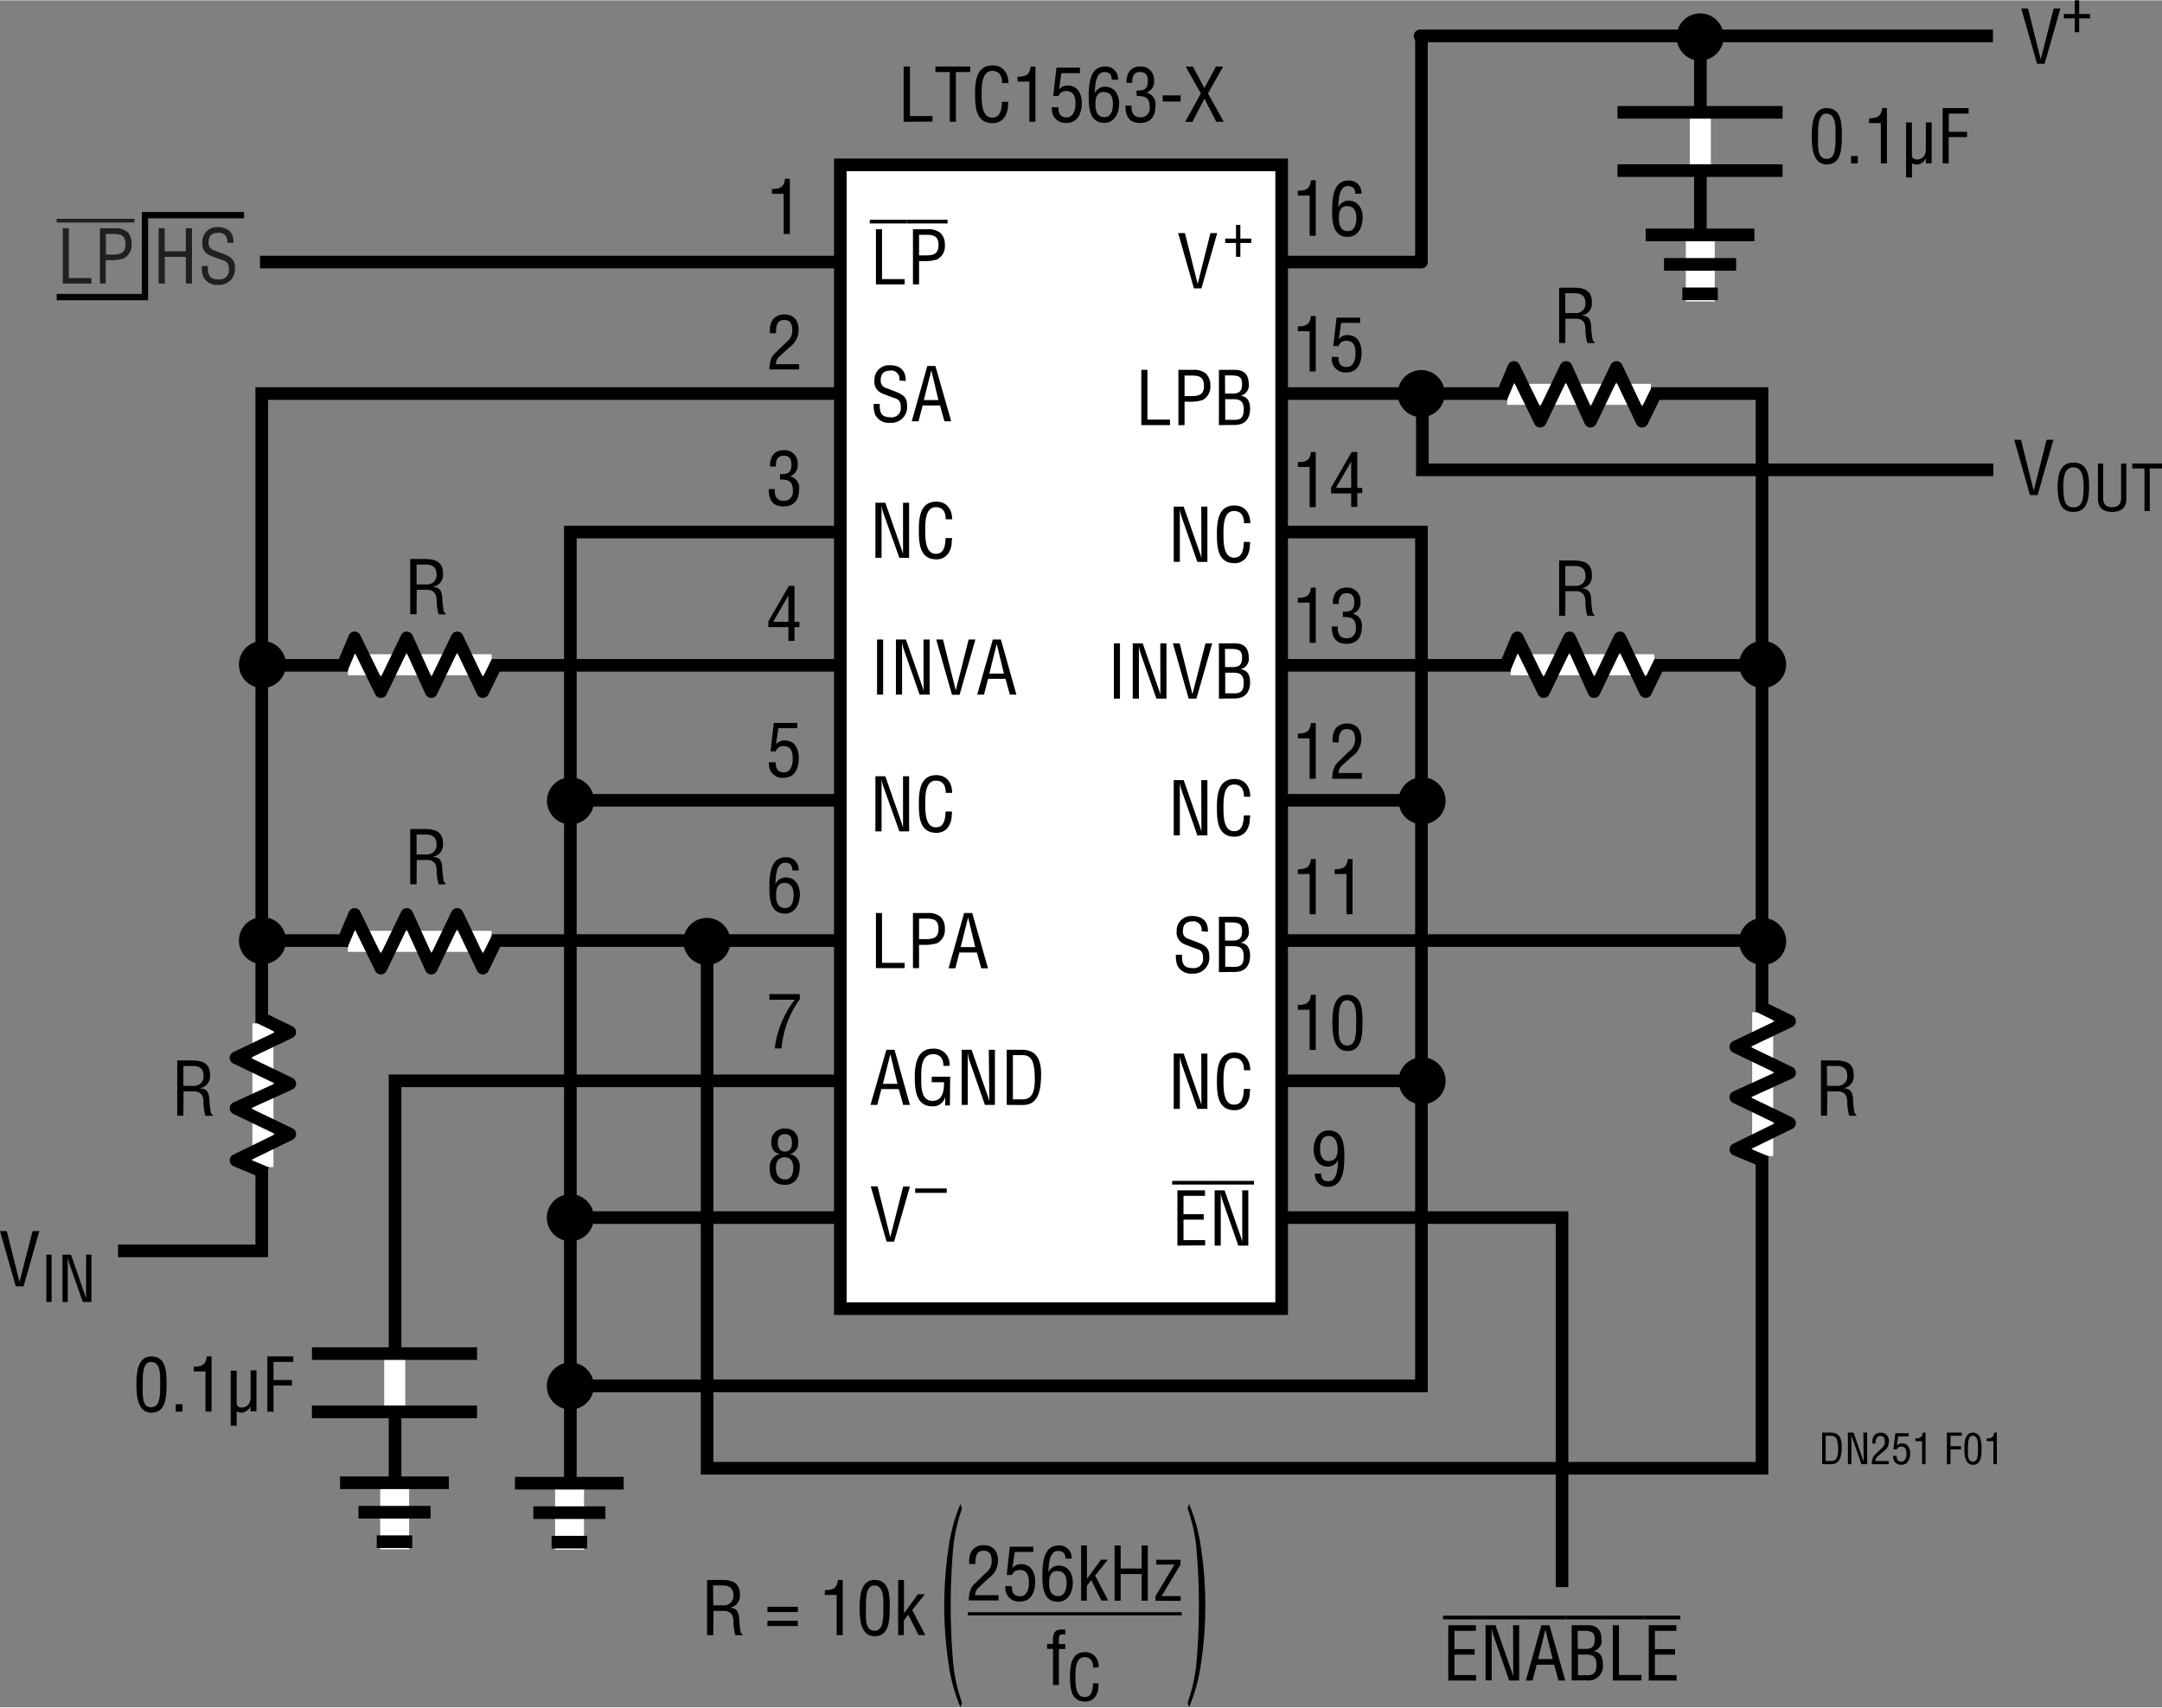 <svg id="b9a1e4b6-5e5d-47aa-b687-85547903b41c" data-name="b61f6def-d878-42a7-b08b-edf69d5a7c2e" xmlns="http://www.w3.org/2000/svg" width="5.71in" height="4.51in" viewBox="0 0 411.06 324.54"><rect x="0" y="0" width="411.06" height="324.54" fill="#808080" stroke="none"/><polyline points="378.92 6.76 270.01 6.76 270.26 7.43 270.26 49.76 134.52 49.76 49.44 49.76" fill="none" stroke="#000" stroke-linejoin="round" stroke-width="2.4"/><polyline points="106.44 263.43 270.26 263.43 270.26 101.09 108.44 101.09 108.44 287.43" fill="none" stroke="#000" stroke-width="2.4"/><polyline points="134.44 179.43 134.44 279.09 335.01 279.09 335.01 74.76 49.77 74.76 49.77 237.76 22.44 237.76" fill="none" stroke="#000" stroke-width="2.4"/><line x1="109.11" y1="152.09" x2="269.06" y2="152.09" fill="none" stroke="#000" stroke-width="2.4"/><line x1="49.11" y1="126.43" x2="335.35" y2="126.43" fill="none" stroke="#000" stroke-width="2.4"/><polyline points="269.6 205.43 75.11 205.43 75.11 286.76" fill="none" stroke="#000" stroke-width="2.4"/><line x1="49.61" y1="178.76" x2="335.35" y2="178.76" fill="none" stroke="#000" stroke-width="2.4"/><polyline points="108.77 231.43 296.99 231.43 296.99 301.68" fill="none" stroke="#000" stroke-width="2.4"/><path d="M149,36.78h-2.24v-.91c1.5,0,2.33-.31,2.5-1.95h.91V44.43H149Z" transform="translate(0 0)"/><path d="M148.25,67.65a2,2,0,0,0-.75,1.53h4.44v1h-5.65a6.26,6.26,0,0,1,.42-2.27,3.54,3.54,0,0,1,.83-1l2-1.94a2.64,2.64,0,0,0,1.09-2.35c0-1.06-.36-1.85-1.55-1.85-1.44,0-1.57,1.42-1.54,2.52h-1.16v-.64a3.24,3.24,0,0,1,.67-2.1,2.68,2.68,0,0,1,2.09-.83c1.79,0,2.7,1.19,2.7,2.93a4,4,0,0,1-1.7,3.28Z" transform="translate(0 0)"/><path d="M148.31,90.09c.92-.06,2.17.14,2.17-1.79,0-1-.31-1.73-1.47-1.73-1.32,0-1.5,1-1.5,2.06H146.4c-.05-1.76.73-3.11,2.64-3.11a2.47,2.47,0,0,1,2.62,2.29v.32a2.17,2.17,0,0,1-1.47,2.35v0a2.24,2.24,0,0,1,1.75,2.42c0,2-.87,3.31-3,3.31s-2.81-1.39-2.77-3.29h1.15c-.1,1.12.22,2.24,1.72,2.24a1.66,1.66,0,0,0,1.71-1.59,1.42,1.42,0,0,0,0-.29c0-1.83-.7-2.18-2.46-2.17Z" transform="translate(0 0)"/><path d="M150,111.32h1.06v6.84H152v1h-.94v2.62h-1.16v-2.62h-3.82v-1.08Zm-3,6.84h2.9v-5h0Z" transform="translate(0 0)"/><path d="M147.48,144.88c0,1.12.37,1.91,1.56,1.91s1.68-1.24,1.68-2.54-.27-2.46-1.75-2.46a1.46,1.46,0,0,0-1.47,1h-1l.62-5.41h4.46v1H148l-.47,3.08,0,0a2.06,2.06,0,0,1,1.67-.75c1.93,0,2.67,1.62,2.67,3.33,0,1.86-.68,3.77-2.85,3.77a2.55,2.55,0,0,1-2.81-2.27,2.28,2.28,0,0,1,0-.69Z" transform="translate(0 0)"/><path d="M146.28,168.76c0-2.18.08-5.84,3.11-5.84a2.31,2.31,0,0,1,2.45,2.17,1.93,1.93,0,0,1,0,.34h-1.19c0-1-.41-1.46-1.4-1.46-1.78,0-1.77,3-1.82,4.08h0a2.11,2.11,0,0,1,1.94-1.29c1.87,0,2.7,1.51,2.7,3.21,0,2.24-1.19,3.67-2.79,3.67C146.49,173.64,146.28,170.92,146.28,168.76Zm2.91-.95c-1.37,0-1.62,1.15-1.62,2.12-.07,2,.66,2.66,1.71,2.66,1.37,0,1.61-1.49,1.61-2.55S150.54,167.81,149.19,167.81Z" transform="translate(0 0)"/><path d="M146.29,188.93h5.77v1a18.33,18.33,0,0,0-3.46,9.33h-1.3a19,19,0,0,1,3.8-9.25h-4.81Z" transform="translate(0 0)"/><path d="M148.31,219.34c-1.25-.21-1.67-1.12-1.67-2.31a2.41,2.41,0,0,1,2.28-2.52,2.38,2.38,0,0,1,.38,0,2.29,2.29,0,0,1,2.45,2.11,1.84,1.84,0,0,1,0,.47,2,2,0,0,1-1.58,2.24v0a2.32,2.32,0,0,1,1.88,2.49c0,1.81-.78,3.38-2.81,3.38s-2.91-1.19-2.91-3.22a2.52,2.52,0,0,1,2-2.65Zm.95,4.85c1,0,1.57-.8,1.57-2.23,0-1.08-.43-2-1.65-2s-1.66,1-1.66,2,.37,2.22,1.74,2.22Zm0-5.31c1,0,1.31-.77,1.31-1.68s-.28-1.63-1.32-1.63-1.37.65-1.37,1.59.4,1.72,1.38,1.72Z" transform="translate(0 0)"/><path d="M249,37.11h-2.24V36.2c1.5,0,2.32-.31,2.49-2h.91V44.76H249Z" transform="translate(0 0)"/><path d="M253.28,40.1c0-2.19.09-5.85,3.11-5.85a2.33,2.33,0,0,1,2.46,2.18c0,.11,0,.22,0,.33h-1.19c0-.95-.4-1.45-1.4-1.45-1.78,0-1.76,2.95-1.82,4.07h0a2.09,2.09,0,0,1,1.93-1.29c1.88,0,2.71,1.52,2.71,3.21,0,2.24-1.19,3.67-2.79,3.67C253.49,45,253.28,42.25,253.28,40.1Zm2.92-1c-1.38,0-1.63,1.15-1.63,2.12-.07,2,.66,2.66,1.71,2.66,1.37,0,1.61-1.48,1.61-2.55S257.54,39.14,256.2,39.14Z" transform="translate(0 0)"/><path d="M249,62.91h-2.24V62c1.5,0,2.32-.31,2.49-2h.91V70.56H249Z" transform="translate(0 0)"/><path d="M254.49,67.81c-.06,1.13.36,1.91,1.55,1.91s1.68-1.23,1.68-2.54-.26-2.46-1.75-2.46a1.49,1.49,0,0,0-1.47,1h-1l.62-5.4h4.47v1H255l-.46,3.08,0,0a2,2,0,0,1,1.66-.76c1.94,0,2.68,1.62,2.68,3.33,0,1.87-.69,3.77-2.86,3.77a2.56,2.56,0,0,1-2.81-2.27,3.19,3.19,0,0,1,0-.69Z" transform="translate(0 0)"/><path d="M249,88.71h-2.24V87.8c1.5,0,2.32-.31,2.49-1.94h.91v10.5H249Z" transform="translate(0 0)"/><path d="M257,85.86h1.06v6.83H259v1h-.94v2.62H256.9V93.74h-3.83V92.66Zm-3,6.83h2.9v-5h0Z" transform="translate(0 0)"/><path d="M249,114.51h-2.24v-.91c1.5,0,2.32-.31,2.49-1.95h.91v10.51H249Z" transform="translate(0 0)"/><path d="M255.31,116.22c.93,0,2.18.14,2.18-1.79,0-1-.31-1.72-1.48-1.72s-1.49,1-1.49,2.06h-1.11c-.06-1.77.73-3.12,2.63-3.12a2.46,2.46,0,0,1,2.62,2.29,1.71,1.71,0,0,1,0,.32,2.14,2.14,0,0,1-1.47,2.35v0a2.23,2.23,0,0,1,1.75,2.42c0,2-.87,3.31-2.95,3.31s-2.82-1.39-2.78-3.29h1.15c-.1,1.12.23,2.24,1.73,2.24a1.65,1.65,0,0,0,1.7-1.58,1.51,1.51,0,0,0,0-.3c0-1.83-.7-2.18-2.47-2.17Z" transform="translate(0 0)"/><path d="M249,140.31h-2.24v-.91c1.5,0,2.32-.31,2.49-2h.91V148H249Z" transform="translate(0 0)"/><path d="M255.26,145.38a2,2,0,0,0-.76,1.53h4.44V148H253.3a5.86,5.86,0,0,1,.42-2.27,3.82,3.82,0,0,1,.82-1.05l2-1.93a2.72,2.72,0,0,0,1.09-2.36c0-1.06-.36-1.84-1.56-1.84-1.44,0-1.56,1.41-1.54,2.52h-1.16v-.65a3.38,3.38,0,0,1,.67-2.1,2.69,2.69,0,0,1,2.09-.83c1.79,0,2.7,1.2,2.7,2.93a4,4,0,0,1-1.69,3.28Z" transform="translate(0 0)"/><path d="M249,166.11h-2.24v-.91c1.5,0,2.32-.31,2.49-1.94h.91v10.5H249Z" transform="translate(0 0)"/><path d="M256,166.11h-2.24v-.91c1.5,0,2.32-.31,2.49-1.94h.91v10.5H256Z" transform="translate(0 0)"/><path d="M249,191.91h-2.24V191c1.5,0,2.32-.31,2.49-1.94h.91v10.5H249Z" transform="translate(0 0)"/><path d="M253.33,194.39c0-2,.12-5.33,2.85-5.33,2.94,0,2.87,3.33,2.87,5.33,0,2.38-.12,5.38-2.87,5.38S253.33,196.26,253.33,194.39Zm2.85,4.33c1.74,0,1.67-2.49,1.67-4.51,0-1.48.15-4-1.67-4.1s-1.65,3.13-1.65,4.1C254.53,196.23,254.25,198.72,256.18,198.72Z" transform="translate(0 0)"/><path d="M255.6,219.73c0,2.18-.09,5.84-3.11,5.84A2.32,2.32,0,0,1,250,223.4a2,2,0,0,1,0-.34h1.19c0,1,.4,1.46,1.4,1.46,1.78,0,1.76-3,1.82-4.08h0a2.06,2.06,0,0,1-1.93,1.29c-1.88,0-2.71-1.51-2.71-3.21,0-2.24,1.19-3.66,2.79-3.66C255.39,214.86,255.6,217.57,255.6,219.73Zm-3-3.82c-1.31,0-1.62,1.34-1.62,2.4s.28,2.37,1.64,2.37,1.71-1.09,1.71-2.18-.33-2.59-1.73-2.59Z" transform="translate(0 0)"/><path d="M208.86,39.19" transform="translate(0 0)" fill="none" stroke="#000" stroke-width="2"/><rect x="159.77" y="31.28" width="83.91" height="217.46" fill="#fff" stroke="#000" stroke-width="2.4"/><path d="M165.37,41.72h7v.7h-7ZM166.54,54V43.52h1.16V53H172V54Z" transform="translate(0 0)"/><path d="M172.37,41.72h7.79v.7h-7.79ZM173.58,54V43.52h2.76a3.65,3.65,0,0,1,2.45.69,2.93,2.93,0,0,1,.85,2.24,2.85,2.85,0,0,1-1.48,2.82,8,8,0,0,1-2.72.3h-.7V54Zm1.16-5.51h1.14c1.59,0,2.57-.23,2.56-2s-1.08-1.93-2.49-1.91h-1.21Z" transform="translate(0 0)"/><path d="M171,72.28a1.61,1.61,0,0,0-1.27-1.89,2.69,2.69,0,0,0-.4,0c-1.69,0-1.88,1.07-1.88,1.88a1.38,1.38,0,0,0,1,1.43l1.66.63c2,.74,2.36,1.44,2.36,2.83a3,3,0,0,1-2.73,3.16,3.25,3.25,0,0,1-.54,0,2.88,2.88,0,0,1-2.87-1.67,5.91,5.91,0,0,1-.22-1.92h1.16c-.06,1.56.24,2.54,2,2.54a1.77,1.77,0,0,0,2-1.5,1.82,1.82,0,0,0,0-.33c0-1.6-.64-1.62-1.71-2-.57-.23-1.49-.52-2.05-.81a2.35,2.35,0,0,1-1.25-2.39,2.75,2.75,0,0,1,2.63-2.87h.3c1.92,0,3.09,1,3,3Z" transform="translate(0 0)"/><path d="M176.31,69.52h1.54l3,10.51h-1.29l-.83-3h-3.32l-.77,3h-1.29Zm.76.84h0L175.65,76h2.77Z" transform="translate(0 0)"/><path d="M171.69,95.52h1.16V106H171L168,97.62a7.77,7.77,0,0,1-.39-1.58h0c0,.53,0,1.08,0,1.61V106h-1.17V95.52h1.89l3,8.6c.12.33.22.66.36,1.15h0c0-.38,0-.78,0-1.17Z" transform="translate(0 0)"/><path d="M179.81,98.67c0-1.24-.43-2.31-1.89-2.31-2,0-2,2.88-2,4.26s-.08,4.61,2,4.61c1.39,0,1.68-1.13,1.82-2.28,0-.24,0-.48.07-.72H181c0,.21,0,.44-.05.65a4.05,4.05,0,0,1-.62,2.22,2.65,2.65,0,0,1-2.28,1.18c-3.24,0-3.35-3.12-3.35-5.63s.35-5.34,3.33-5.34c2,0,3,1.49,3,3.36Z" transform="translate(0 0)"/><path d="M166.75,132V121.52h1.16V132Z" transform="translate(0 0)"/><path d="M175.58,121.52h1.17V132h-1.91l-2.94-8.41a8.49,8.49,0,0,1-.39-1.58h0c0,.53,0,1.08,0,1.61V132h-1.17V121.52h1.9l3,8.6c.13.33.22.66.36,1.15h0c0-.38,0-.78,0-1.17Z" transform="translate(0 0)"/><path d="M184.17,121.52h1.28l-3,10.51H181l-3-10.51h1.29l2.43,9.67h0Z" transform="translate(0 0)"/><path d="M188.76,121.52h1.54L193.25,132H192l-.82-3h-3.32l-.77,3h-1.29Zm.75.84h0L188.1,128h2.77Z" transform="translate(0 0)"/><path d="M171.69,147.52h1.16V158H171L168,149.62a7.77,7.77,0,0,1-.39-1.58h0c0,.53,0,1.08,0,1.61V158h-1.17V147.52h1.89l3,8.6c.12.33.22.66.36,1.15h0c0-.38,0-.78,0-1.17Z" transform="translate(0 0)"/><path d="M179.81,150.68c0-1.25-.43-2.32-1.89-2.32-2,0-2,2.87-2,4.26s-.08,4.61,2,4.61c1.39,0,1.68-1.13,1.82-2.28,0-.24,0-.48.07-.72H181c0,.21,0,.44-.05.65a4.05,4.05,0,0,1-.62,2.22,2.65,2.65,0,0,1-2.28,1.18c-3.24,0-3.35-3.12-3.35-5.63s.35-5.34,3.33-5.34c2,0,3,1.49,3,3.37Z" transform="translate(0 0)"/><path d="M166.54,184V173.52h1.16V183H172V184Z" transform="translate(0 0)"/><path d="M173.58,184V173.52h2.76a3.65,3.65,0,0,1,2.45.69,2.93,2.93,0,0,1,.85,2.24,2.85,2.85,0,0,1-1.48,2.82,8,8,0,0,1-2.72.3h-.7V184Zm1.16-5.51h1.14c1.59,0,2.57-.23,2.56-2s-1.08-1.93-2.49-1.91h-1.21Z" transform="translate(0 0)"/><path d="M183.31,173.52h1.54l3,10.51h-1.29l-.83-3h-3.32l-.77,3h-1.29Zm.76.84h0L182.65,180h2.77Z" transform="translate(0 0)"/><path d="M168.53,199.52h1.54L173,210h-1.29l-.82-3h-3.32l-.77,3h-1.29Zm.75.84h0L167.87,206h2.77Z" transform="translate(0 0)"/><path d="M180.61,210.11h-.9v-1.64h0a2.35,2.35,0,0,1-2.41,1.81c-3.13,0-3.37-3.11-3.37-5.57s.44-5.4,3.48-5.4a2.93,2.93,0,0,1,3.13,2.73,2.44,2.44,0,0,1,0,.54h-1.17c0-1.29-.56-2.19-1.9-2.22-2.29,0-2.32,2.59-2.32,4.39,0,1.6-.08,4.38,2,4.48s2.35-1.88,2.34-3.54h-2.34v-1.05h3.5Z" transform="translate(0 0)"/><path d="M188,199.52h1.16V210h-1.9l-2.94-8.41A7.79,7.79,0,0,1,184,200h0c0,.53,0,1.08,0,1.61V210h-1.16V199.52h1.89l3,8.6c.12.33.22.66.36,1.15h0c0-.38,0-.78,0-1.17Z" transform="translate(0 0)"/><path d="M191.41,210V199.52h2.89c3.28,0,3.73,2.67,3.64,5.26s-.59,5.25-3.43,5.25Zm1.17-1.05h1.86c1.71,0,2.41-1.28,2.3-4.41-.09-2.4-.42-4-2.3-4h-1.86Z" transform="translate(0 0)"/><path d="M171.72,225.52H173L170,236h-1.44l-3-10.51h1.29l2.42,9.67h0Z" transform="translate(0 0)"/><path d="M174,225.89h6v.84h-6Z" transform="translate(0 0)"/><path d="M230.14,44.25h1.29l-3,10.51H227l-3-10.51h1.29l2.42,9.67h0Z" transform="translate(0 0)"/><path d="M235,42.7h.83v2.59h2.07v.84h-2.07v2.63H235V46.13h-2.06v-.84H235Z" transform="translate(0 0)"/><path d="M217,80.76V70.25h1.16v9.46h4.29v1.05Z" transform="translate(0 0)"/><path d="M224.05,80.76V70.25h2.76a3.62,3.62,0,0,1,2.45.69,3,3,0,0,1,.86,2.24A2.84,2.84,0,0,1,228.63,76a8,8,0,0,1-2.71.3h-.7v4.46Zm1.17-5.51h1.13c1.6,0,2.58-.23,2.56-2s-1.08-1.93-2.49-1.91h-1.2Z" transform="translate(0 0)"/><path d="M231.75,80.76V70.25h3c1.91,0,2.62,1,2.68,2.61a2.05,2.05,0,0,1-1.57,2.31v0c1.38.17,1.81,1.17,1.82,2.46,0,2.09-1.14,3.18-3.15,3.1Zm1.17-6h1c1.42.07,2.24-.18,2.23-1.79,0-1.31-.48-1.68-2.24-1.66h-1Zm1.83,5c1.26,0,1.72-.6,1.72-2,0-2.07-1.33-1.93-2.52-1.93h-1v3.91Z" transform="translate(0 0)"/><path d="M228.4,96.25h1.16v10.51h-1.91l-2.94-8.4a8.79,8.79,0,0,1-.39-1.59h0c0,.53,0,1.08,0,1.61v8.38h-1.16V96.25h1.89l3,8.6c.13.33.23.66.37,1.15h0c0-.38,0-.78,0-1.17Z" transform="translate(0 0)"/><path d="M236.52,99.41c0-1.25-.44-2.32-1.9-2.32-2,0-2,2.88-2,4.26s-.08,4.61,2,4.61c1.39,0,1.69-1.13,1.83-2.28,0-.24,0-.48.07-.72h1.16c0,.21,0,.44-.06.65a4,4,0,0,1-.61,2.22,2.65,2.65,0,0,1-2.29,1.18c-3.23,0-3.35-3.12-3.35-5.63s.36-5.34,3.34-5.34c2,0,3,1.49,3,3.37Z" transform="translate(0 0)"/><path d="M211.78,132.76V122.25h1.16v10.51Z" transform="translate(0 0)"/><path d="M220.61,122.25h1.17v10.51h-1.91l-2.94-8.4a8.79,8.79,0,0,1-.39-1.59h0c0,.53,0,1.08,0,1.61v8.38h-1.17V122.25h1.89l3,8.6c.12.33.22.66.36,1.15h0c0-.38,0-.78,0-1.17Z" transform="translate(0 0)"/><path d="M229.2,122.25h1.28l-3,10.51H226l-3-10.51h1.29l2.43,9.67h0Z" transform="translate(0 0)"/><path d="M231.75,132.76V122.25h3c1.91,0,2.62,1,2.68,2.61a2.05,2.05,0,0,1-1.57,2.31v0c1.38.17,1.81,1.17,1.82,2.46,0,2.09-1.14,3.18-3.15,3.1Zm1.17-6h1c1.42.07,2.24-.18,2.23-1.79,0-1.31-.48-1.68-2.24-1.66h-1Zm1.83,5c1.26,0,1.72-.6,1.72-2,0-2.07-1.33-1.93-2.52-1.93h-1v3.91Z" transform="translate(0 0)"/><path d="M228.4,148.25h1.16v10.51h-1.91l-2.94-8.4a8.79,8.79,0,0,1-.39-1.59h0c0,.53,0,1.08,0,1.61v8.38h-1.16V148.25h1.89l3,8.6c.13.33.23.66.37,1.15h0c0-.38,0-.78,0-1.17Z" transform="translate(0 0)"/><path d="M236.52,151.41c0-1.25-.44-2.32-1.9-2.32-2,0-2,2.88-2,4.26s-.08,4.61,2,4.61c1.39,0,1.69-1.13,1.83-2.28,0-.24,0-.48.07-.72h1.16c0,.21,0,.44-.06.65a4,4,0,0,1-.61,2.22,2.65,2.65,0,0,1-2.29,1.18c-3.23,0-3.35-3.12-3.35-5.63s.36-5.34,3.34-5.34c2,0,3,1.49,3,3.37Z" transform="translate(0 0)"/><path d="M228.45,177a1.61,1.61,0,0,0-1.27-1.89,2.56,2.56,0,0,0-.39,0c-1.7,0-1.88,1.07-1.88,1.88a1.37,1.37,0,0,0,1,1.43l1.67.63c2,.74,2.35,1.44,2.35,2.83a3,3,0,0,1-2.73,3.16,3.13,3.13,0,0,1-.53,0,2.86,2.86,0,0,1-2.87-1.67,5.89,5.89,0,0,1-.23-1.91h1.17c-.06,1.55.23,2.53,2,2.53a1.76,1.76,0,0,0,2-1.5,1.83,1.83,0,0,0,0-.33c0-1.6-.65-1.61-1.71-2-.58-.23-1.5-.52-2.06-.81a2.37,2.37,0,0,1-1.25-2.38,2.77,2.77,0,0,1,2.64-2.88h.29c1.92,0,3.1,1,3,3Z" transform="translate(0 0)"/><path d="M231.75,184.76V174.25h3c1.91-.05,2.62,1,2.68,2.61a2.05,2.05,0,0,1-1.57,2.31v0c1.38.17,1.81,1.17,1.82,2.46,0,2.09-1.14,3.18-3.15,3.1Zm1.17-6h1c1.42.07,2.24-.18,2.23-1.79,0-1.31-.48-1.68-2.24-1.66h-1Zm1.83,5c1.26,0,1.72-.6,1.72-2,0-2.07-1.33-1.93-2.52-1.93h-1v3.91Z" transform="translate(0 0)"/><path d="M228.4,200.25h1.16v10.51h-1.91l-2.94-8.4a8.79,8.79,0,0,1-.39-1.59h0c0,.53,0,1.08,0,1.61v8.38h-1.16V200.25h1.89l3,8.6c.13.33.23.66.37,1.15h0c0-.38,0-.78,0-1.17Z" transform="translate(0 0)"/><path d="M236.52,203.41c0-1.25-.44-2.32-1.9-2.32-2,0-2,2.88-2,4.26s-.08,4.61,2,4.61c1.39,0,1.69-1.13,1.83-2.28,0-.24,0-.48.07-.72h1.16c0,.21,0,.44-.06.65a4,4,0,0,1-.61,2.22,2.65,2.65,0,0,1-2.29,1.18c-3.23,0-3.35-3.12-3.35-5.63s.36-5.34,3.34-5.34c2,0,3,1.49,3,3.37Z" transform="translate(0 0)"/><path d="M222.86,224.45h7v.7h-7Zm1,12.31V226.25h5.25v1.05h-4.09v3.48h3.84v1.05h-3.84v3.88h4.12v1Z" transform="translate(0 0)"/><path d="M229.86,224.45h8.56v.7h-8.56Zm6.32,1.8h1.16v10.51h-1.9l-2.94-8.4a8.05,8.05,0,0,1-.4-1.59h0c0,.53,0,1.08,0,1.61v8.38h-1.16V226.25h1.89l3,8.6c.12.33.22.66.36,1.15h0c0-.38,0-.78,0-1.17Z" transform="translate(0 0)"/><line x1="54.35" y1="126.27" x2="45.43" y2="126.27" fill="none"/><line x1="49.89" y1="130.74" x2="49.89" y2="121.81" fill="none"/><path d="M49.89,130.74a4.47,4.47,0,1,0-4.46-4.47h0A4.46,4.46,0,0,0,49.89,130.74Z" transform="translate(0 0)"/><path d="M49.89,126.27" transform="translate(0 0)"/><path d="M50.89,125a.93.93,0,0,0-.72-1.08.91.91,0,0,0-.23,0c-1,0-1.07.61-1.07,1.07a.8.8,0,0,0,.57.82l1,.36c1.13.42,1.34.82,1.34,1.61a1.68,1.68,0,0,1-1.56,1.8,1.5,1.5,0,0,1-.3,0,1.64,1.64,0,0,1-1.64-.95,3.16,3.16,0,0,1-.13-1.1h.66c0,.89.14,1.45,1.14,1.45a1,1,0,0,0,1.13-.86.59.59,0,0,0,0-.19c0-.91-.37-.92-1-1.15-.33-.13-.86-.29-1.18-.46a1.34,1.34,0,0,1-.71-1.36,1.57,1.57,0,0,1,1.5-1.64h.17c1.1,0,1.77.57,1.7,1.69Z" transform="translate(0 0)" fill="none"/><line x1="54.35" y1="178.77" x2="45.43" y2="178.77" fill="none"/><line x1="49.89" y1="183.24" x2="49.89" y2="174.31" fill="none"/><path d="M49.89,183.24a4.47,4.47,0,1,0-4.46-4.47h0A4.46,4.46,0,0,0,49.89,183.24Z" transform="translate(0 0)"/><path d="M49.89,178.77" transform="translate(0 0)"/><path d="M50.89,177.53a.91.91,0,0,0-.72-1.07.93.93,0,0,0-.23,0c-1,0-1.07.61-1.07,1.07a.8.8,0,0,0,.57.82l1,.36c1.13.42,1.34.82,1.34,1.61a1.69,1.69,0,0,1-1.56,1.81h-.3a1.64,1.64,0,0,1-1.64-.95,3.16,3.16,0,0,1-.13-1.1h.66c0,.89.14,1.45,1.14,1.45a1,1,0,0,0,1.13-.86.59.59,0,0,0,0-.19c0-.91-.37-.92-1-1.15-.33-.13-.86-.29-1.18-.46a1.34,1.34,0,0,1-.71-1.36,1.57,1.57,0,0,1,1.5-1.64h.17c1.1,0,1.77.57,1.7,1.69Z" transform="translate(0 0)" fill="none"/><line x1="138.85" y1="178.94" x2="129.93" y2="178.94" fill="none"/><line x1="134.39" y1="183.4" x2="134.39" y2="174.47" fill="none"/><path d="M134.39,183.4a4.47,4.47,0,1,0-4.46-4.46h0A4.46,4.46,0,0,0,134.39,183.4Z" transform="translate(0 0)"/><path d="M134.39,178.94" transform="translate(0 0)"/><path d="M135.39,177.7a.92.92,0,0,0-.72-1.08.91.91,0,0,0-.23,0c-1,0-1.07.6-1.07,1.07a.78.78,0,0,0,.57.81l.95.36c1.13.43,1.34.83,1.34,1.62a1.68,1.68,0,0,1-1.56,1.8h-.3a1.64,1.64,0,0,1-1.64-1,3.08,3.08,0,0,1-.13-1.09h.66c0,.89.14,1.45,1.14,1.45a1,1,0,0,0,1.13-.86.61.61,0,0,0,0-.19c0-.91-.37-.92-1-1.15-.33-.13-.86-.3-1.18-.47a1.32,1.32,0,0,1-.71-1.35,1.58,1.58,0,0,1,1.5-1.65h.17c1.1,0,1.77.56,1.7,1.69Z" transform="translate(0 0)" fill="none"/><line x1="339.59" y1="126.27" x2="330.66" y2="126.27" fill="none"/><line x1="335.13" y1="130.74" x2="335.13" y2="121.81" fill="none"/><path d="M335.13,130.74a4.47,4.47,0,1,0-4.47-4.47h0A4.48,4.48,0,0,0,335.13,130.74Z" transform="translate(0 0)"/><path d="M335.13,126.27" transform="translate(0 0)"/><path d="M336.13,125a.93.93,0,0,0-.72-1.08.91.91,0,0,0-.23,0c-1,0-1.07.61-1.07,1.07a.8.8,0,0,0,.56.82l1,.36c1.13.42,1.34.82,1.34,1.61a1.68,1.68,0,0,1-1.56,1.8,1.5,1.5,0,0,1-.3,0,1.64,1.64,0,0,1-1.64-.95,3.16,3.16,0,0,1-.13-1.1H334c0,.89.14,1.45,1.14,1.45a1,1,0,0,0,1.13-.86.59.59,0,0,0,0-.19c0-.91-.37-.92-1-1.15-.33-.13-.86-.29-1.18-.46a1.34,1.34,0,0,1-.71-1.36,1.57,1.57,0,0,1,1.5-1.64h.17c1.1,0,1.77.57,1.7,1.69Z" transform="translate(0 0)" fill="none"/><line x1="274.68" y1="74.77" x2="265.75" y2="74.77" fill="none"/><line x1="270.21" y1="79.24" x2="270.21" y2="70.31" fill="none"/><path d="M270.21,79.24a4.47,4.47,0,1,0-4.46-4.47A4.46,4.46,0,0,0,270.21,79.24Z" transform="translate(0 0)"/><path d="M270.21,74.77" transform="translate(0 0)"/><path d="M271.21,73.53a.92.92,0,0,0-.72-1.08.87.87,0,0,0-.23,0c-1,0-1.07.61-1.07,1.07a.8.8,0,0,0,.57.82c.32.11.63.23.95.36,1.14.42,1.34.82,1.34,1.61a1.68,1.68,0,0,1-1.56,1.8,1.5,1.5,0,0,1-.3,0,1.65,1.65,0,0,1-1.64-.95,3.72,3.72,0,0,1-.13-1.1h.67c0,.89.13,1.45,1.13,1.45a1,1,0,0,0,1.14-.86,1.21,1.21,0,0,0,0-.19c0-.91-.37-.92-1-1.15-.33-.13-.85-.3-1.18-.46a1.35,1.35,0,0,1-.71-1.36A1.58,1.58,0,0,1,270,71.84a.43.43,0,0,1,.16,0c1.1,0,1.77.57,1.71,1.69Z" transform="translate(0 0)" fill="none"/><line x1="274.84" y1="152.19" x2="265.91" y2="152.19" fill="none"/><line x1="270.38" y1="156.65" x2="270.38" y2="147.72" fill="none"/><path d="M270.38,156.65a4.47,4.47,0,1,0-4.47-4.46h0A4.47,4.47,0,0,0,270.38,156.65Z" transform="translate(0 0)"/><path d="M270.38,152.19" transform="translate(0 0)"/><path d="M271.38,151a.92.92,0,0,0-.72-1.08.91.91,0,0,0-.23,0c-1,0-1.07.6-1.07,1.07a.78.78,0,0,0,.56.81l1,.36c1.13.43,1.34.83,1.34,1.62a1.68,1.68,0,0,1-1.56,1.8h-.3a1.64,1.64,0,0,1-1.64-1,3.08,3.08,0,0,1-.13-1.09h.66c0,.89.14,1.45,1.14,1.45a1,1,0,0,0,1.13-.86.61.61,0,0,0,0-.19c0-.91-.37-.92-1-1.15-.33-.13-.86-.3-1.18-.47a1.32,1.32,0,0,1-.71-1.35,1.58,1.58,0,0,1,1.5-1.65h.17c1.1,0,1.77.56,1.7,1.69Z" transform="translate(0 0)" fill="none"/><line x1="274.84" y1="205.44" x2="265.91" y2="205.44" fill="none"/><line x1="270.38" y1="209.9" x2="270.38" y2="200.97" fill="none"/><path d="M270.38,209.9a4.47,4.47,0,1,0-4.47-4.46h0A4.47,4.47,0,0,0,270.38,209.9Z" transform="translate(0 0)"/><path d="M270.38,205.44" transform="translate(0 0)"/><path d="M271.38,204.2a.92.92,0,0,0-.72-1.08.91.91,0,0,0-.23,0c-1,0-1.07.6-1.07,1.07a.78.78,0,0,0,.56.81l1,.36c1.13.43,1.34.83,1.34,1.62a1.68,1.68,0,0,1-1.56,1.8h-.3a1.64,1.64,0,0,1-1.64-1,3.08,3.08,0,0,1-.13-1.09h.66c0,.89.14,1.45,1.14,1.45a1,1,0,0,0,1.13-.86.61.61,0,0,0,0-.19c0-.91-.37-.92-1-1.15-.33-.13-.86-.3-1.18-.47a1.32,1.32,0,0,1-.71-1.35,1.58,1.58,0,0,1,1.5-1.65h.17c1.1,0,1.77.56,1.7,1.69Z" transform="translate(0 0)" fill="none"/><line x1="339.59" y1="178.94" x2="330.66" y2="178.94" fill="none"/><line x1="335.13" y1="183.4" x2="335.13" y2="174.47" fill="none"/><path d="M335.13,183.4a4.47,4.47,0,1,0-4.47-4.46h0A4.47,4.47,0,0,0,335.13,183.4Z" transform="translate(0 0)"/><path d="M335.13,178.94" transform="translate(0 0)"/><path d="M336.13,177.7a.92.92,0,0,0-.72-1.08.91.91,0,0,0-.23,0c-1,0-1.07.6-1.07,1.07a.78.78,0,0,0,.56.81l1,.36c1.13.43,1.34.83,1.34,1.62a1.68,1.68,0,0,1-1.56,1.8h-.3a1.64,1.64,0,0,1-1.64-1,3.08,3.08,0,0,1-.13-1.09H334c0,.89.14,1.45,1.14,1.45a1,1,0,0,0,1.13-.86.61.61,0,0,0,0-.19c0-.91-.37-.92-1-1.15-.33-.13-.86-.3-1.18-.47a1.32,1.32,0,0,1-.71-1.35,1.58,1.58,0,0,1,1.5-1.65h.17c1.1,0,1.77.56,1.7,1.69Z" transform="translate(0 0)" fill="none"/><path d="M389.12,83.55h1.29l-3,10.51h-1.45l-3-10.51h1.29l2.42,9.67h0Z" transform="translate(0 0)"/><path d="M394.26,87.88c2.62,0,2.95,2.42,2.94,4.49,0,2.49-.34,4.9-3,4.9s-2.94-2.41-3-4.9C391.27,90.3,391.58,87.88,394.26,87.88Zm-.05.9c-1.54,0-1.92,1.61-1.91,3.61,0,2.6.28,4,1.93,4s1.92-1.38,1.93-4c0-2-.37-3.61-2-3.61Z" transform="translate(0 0)"/><path d="M398.87,88.06h1v6.47c0,.7.11,1.84,1.7,1.84s1.72-1.14,1.71-1.84V88.06h1v6.83c0,1.6-1.06,2.38-2.7,2.38s-2.69-.78-2.69-2.38Z" transform="translate(0 0)"/><path d="M405.41,88.06h5.65V89h-2.33v8.1h-1V89h-2.32Z" transform="translate(0 0)"/><path d="M390.46,1.55h1.28l-3,10.51h-1.44l-3-10.51h1.29L388,11.22h0Z" transform="translate(0 0)"/><path d="M394.47,0h.84V2.59h2.07v.84h-2.07V6.06h-.84V3.43h-2.05V2.59h2.05Z" transform="translate(0 0)"/><path d="M274.36,307.12h7v.7h-7Zm1,12.32V308.93h5.26V310h-4.09v3.48h3.84v1.05h-3.84v3.88h4.12v1.05Z" transform="translate(0 0)"/><path d="M281.36,307.12h8.56v.7h-8.56Zm6.32,1.81h1.16v10.51h-1.91L284,311a8.49,8.49,0,0,1-.39-1.58h0c0,.53,0,1.08,0,1.61v8.38h-1.16V308.93h1.89l3,8.6a11.32,11.32,0,0,1,.37,1.15h0c0-.38,0-.78,0-1.18Z" transform="translate(0 0)"/><path d="M289.91,307.12h7.79v.7h-7.79Zm3.15,1.81h1.54l3,10.51h-1.29l-.82-3h-3.33l-.77,3h-1.28Zm.76.84h0l-1.38,5.59h2.77Z" transform="translate(0 0)"/><path d="M297.7,307.12h7.78v.7H297.7Zm1.12,12.32V308.93h3c1.91-.05,2.62,1,2.68,2.61a2,2,0,0,1-1.57,2.31v0c1.39.16,1.81,1.17,1.82,2.46a2.74,2.74,0,0,1-3.15,3.1Zm1.16-6h1c1.41.07,2.24-.18,2.22-1.79,0-1.31-.47-1.69-2.24-1.66h-1Zm1.83,5c1.27,0,1.73-.61,1.73-2,0-2.07-1.33-1.93-2.52-1.93h-1v3.91Z" transform="translate(0 0)"/><path d="M305.48,307.12h7v.7h-7Zm1.16,12.32V308.93h1.17v9.46h4.28v1.05Z" transform="translate(0 0)"/><path d="M312.48,307.12h7v.7h-7Zm1,12.32V308.93h5.25V310h-4.09v3.48h3.84v1.05h-3.84v3.88h4.12v1.05Z" transform="translate(0 0)"/><path d="M6.19,234H7.48l-3,10.5H3L0,234H1.29l2.42,9.66h0Z" transform="translate(0 0)"/><path d="M8.81,247.47v-9h1v9Z" transform="translate(0 0)"/><path d="M16.38,238.48h1v9H15.74l-2.52-7.19a8,8,0,0,1-.34-1.36h0c0,.46,0,.93,0,1.38v7.17h-1v-9h1.62l2.55,7.36c.11.28.19.57.31,1h0c0-.33,0-.68,0-1Z" transform="translate(0 0)"/><path d="M346.44,278.31v-6h1.65c1.87,0,2.13,1.52,2.08,3s-.34,3-2,3Zm.67-.6h1.06c1,0,1.38-.73,1.31-2.52-.05-1.37-.24-2.28-1.31-2.28h-1.06Z" transform="translate(0 0)"/><path d="M354.28,272.31H355v6h-1.09l-1.68-4.8a4.73,4.73,0,0,1-.22-.9h0c0,.3,0,.61,0,.91v4.79h-.67v-6h1.08l1.7,4.91a5,5,0,0,1,.21.65h0c0-.21,0-.44,0-.67Z" transform="translate(0 0)"/><path d="M357,276.84a1.14,1.14,0,0,0-.44.87h2.54v.6h-3.22a3.37,3.37,0,0,1,.24-1.3,2.12,2.12,0,0,1,.47-.6l1.14-1.1a1.51,1.51,0,0,0,.62-1.35c0-.6-.2-1-.88-1s-.9.81-.88,1.44H356V274a1.94,1.94,0,0,1,.39-1.2,1.52,1.52,0,0,1,1.19-.47,1.48,1.48,0,0,1,1.55,1.4,1.22,1.22,0,0,1,0,.27,2.24,2.24,0,0,1-1,1.87Z" transform="translate(0 0)"/><path d="M360.6,276.74c0,.64.2,1.09.88,1.09s1-.71,1-1.45-.15-1.41-1-1.41a.84.84,0,0,0-.84.55H360l.35-3.09h2.56v.6h-2l-.26,1.76h0a1.2,1.2,0,0,1,1-.43c1.11,0,1.53.93,1.53,1.9s-.39,2.16-1.63,2.16a1.46,1.46,0,0,1-1.6-1.3,1.28,1.28,0,0,1,0-.39Z" transform="translate(0 0)"/><path d="M365.44,273.94h-1.28v-.52c.85,0,1.32-.18,1.42-1.11h.52v6h-.66Z" transform="translate(0 0)"/><path d="M370.16,278.31v-6H373v.6h-2.15v2h2v.6h-2v2.83Z" transform="translate(0 0)"/><path d="M373.48,275.36c0-1.12.08-3.05,1.64-3.05s1.63,1.9,1.63,3.05c0,1.36-.07,3.07-1.63,3.07S373.48,276.42,373.48,275.36Zm1.64,2.47c1,0,.95-1.43.95-2.58,0-.85.08-2.27-.95-2.34s-.95,1.79-.95,2.34C374.17,276.4,374,277.83,375.12,277.83Z" transform="translate(0 0)"/><path d="M379,273.94h-1.28v-.52c.85,0,1.33-.18,1.42-1.11h.52v6H379Z" transform="translate(0 0)"/><path d="M79.2,116.72H78v-10.5h2.7c2.2,0,3.6.57,3.53,3a2.26,2.26,0,0,1-2,2.29v0c1.36.13,1.7.56,1.86,2,0,.78.12,1.55.23,2.33,0,.2.12.66.4.66v.24H83.39a9.67,9.67,0,0,1-.37-2.67c0-1-.42-2-1.79-2h-2Zm0-5.67H81a1.8,1.8,0,0,0,2-1.55,1.7,1.7,0,0,0,0-.39c0-1.8-1.44-1.84-2.22-1.84H79.2Z" transform="translate(0 0)"/><line x1="66.15" y1="126.32" x2="93.47" y2="126.32" fill="none" stroke="#fff" stroke-width="4"/><polyline points="94.51 125.89 91.8 131.43 86.92 121.21 82 131.43 77.34 121.21 72.42 131.43 67.42 121.21 64.98 127.01" fill="none" stroke="#000" stroke-linejoin="round" stroke-width="2.4"/><path d="M297.6,117h-1.16v-10.5h2.7c2.2,0,3.6.57,3.53,3a2.25,2.25,0,0,1-2,2.29v0c1.35.13,1.69.56,1.86,2,0,.78.11,1.55.22,2.33.05.2.13.66.41.66V117h-1.36a9.3,9.3,0,0,1-.36-2.67c0-1-.42-2-1.8-2h-2Zm0-5.67h1.84a1.8,1.8,0,0,0,2-1.55,1.7,1.7,0,0,0,0-.39c0-1.8-1.44-1.84-2.23-1.84H297.6Z" transform="translate(0 0)"/><line x1="287.22" y1="126.32" x2="314.54" y2="126.32" fill="none" stroke="#fff" stroke-width="4"/><polyline points="315.58 125.89 312.87 131.43 307.99 121.21 303.07 131.43 298.42 121.21 293.49 131.43 288.49 121.21 286.06 127.01" fill="none" stroke="#000" stroke-linejoin="round" stroke-width="2.4"/><path d="M297.6,65.14h-1.16V54.63h2.7c2.2,0,3.6.58,3.53,3a2.24,2.24,0,0,1-2,2.28v0c1.35.13,1.69.56,1.86,2,0,.79.11,1.56.22,2.34.05.2.13.66.41.66v.24h-1.36a9.32,9.32,0,0,1-.36-2.68c0-1.05-.42-1.94-1.8-1.94h-2Zm0-5.68h1.84a1.79,1.79,0,0,0,2-1.54,1.7,1.7,0,0,0,0-.39c0-1.81-1.44-1.85-2.23-1.85H297.6Z" transform="translate(0 0)"/><line x1="286.56" y1="74.91" x2="313.88" y2="74.91" fill="none" stroke="#fff" stroke-width="4"/><polyline points="314.92 74.47 312.2 80.02 307.33 69.79 302.4 80.02 297.75 69.79 292.83 80.02 287.83 69.79 285.39 75.59" fill="none" stroke="#000" stroke-linejoin="round" stroke-width="2.4"/><path d="M79.2,168.06H78V157.55h2.7c2.2,0,3.6.57,3.53,3a2.25,2.25,0,0,1-2,2.28v0c1.36.13,1.7.56,1.86,2,0,.78.12,1.56.23,2.34,0,.2.12.66.4.66v.24H83.39a9.74,9.74,0,0,1-.37-2.68c0-1-.42-1.95-1.79-1.95h-2Zm0-5.68H81a1.8,1.8,0,0,0,2-1.55,1.6,1.6,0,0,0,0-.38c0-1.81-1.44-1.85-2.22-1.85H79.2Z" transform="translate(0 0)"/><path d="M34.86,212.06H33.7V201.55h2.71c2.19,0,3.6.57,3.53,3a2.25,2.25,0,0,1-2,2.28v0c1.36.13,1.69.56,1.86,2a23.16,23.16,0,0,0,.23,2.34c0,.2.12.66.4.66v.24H39.05a9.73,9.73,0,0,1-.36-2.68c0-1-.42-1.95-1.79-1.95h-2Zm0-5.68H36.7a1.8,1.8,0,0,0,2-1.55,1.6,1.6,0,0,0,0-.38c0-1.81-1.44-1.85-2.23-1.85H34.86Z" transform="translate(0 0)"/><line x1="66.15" y1="178.91" x2="93.47" y2="178.91" fill="none" stroke="#fff" stroke-width="4"/><polyline points="94.51 178.47 91.8 184.01 86.92 173.79 82 184.01 77.34 173.79 72.42 184.01 67.42 173.79 64.98 179.59" fill="none" stroke="#000" stroke-linejoin="round" stroke-width="2.4"/><line x1="49.99" y1="221.82" x2="49.99" y2="194.5" fill="none" stroke="#fff" stroke-width="4"/><polyline points="49.55 193.46 55.1 196.17 44.87 201.05 55.1 205.97 44.87 210.63 55.1 215.55 44.87 220.55 50.67 222.99" fill="none" stroke="#000" stroke-linejoin="round" stroke-width="2.4"/><path d="M347.38,212.06h-1.16V201.55h2.7c2.2,0,3.6.57,3.53,3a2.24,2.24,0,0,1-2,2.28v0c1.36.13,1.7.56,1.87,2,0,.78.11,1.56.22,2.34,0,.2.13.66.41.66v.24h-1.36a9.74,9.74,0,0,1-.37-2.68c0-1-.42-1.95-1.79-1.95h-2Zm0-5.68h1.83a1.8,1.8,0,0,0,2-1.55,2.38,2.38,0,0,0,0-.38c0-1.81-1.45-1.85-2.23-1.85h-1.64Z" transform="translate(0 0)"/><line x1="335.14" y1="219.74" x2="335.14" y2="192.41" fill="none" stroke="#fff" stroke-width="4"/><polyline points="334.7 191.37 340.25 194.09 330.03 198.97 340.25 203.89 330.03 208.54 340.25 213.47 330.03 218.47 335.83 220.9" fill="none" stroke="#000" stroke-linejoin="round" stroke-width="2.4"/><polyline points="270.43 74.09 270.43 89.26 379 89.26" fill="none" stroke="#000" stroke-width="2.4"/><line x1="112.9" y1="263.45" x2="103.97" y2="263.45" fill="none"/><line x1="108.43" y1="267.92" x2="108.43" y2="258.99" fill="none"/><path d="M108.43,267.92a4.47,4.47,0,1,0-4.46-4.47h0A4.47,4.47,0,0,0,108.43,267.92Z" transform="translate(0 0)"/><path d="M108.43,263.45" transform="translate(0 0)"/><path d="M109.43,262.22a.91.91,0,0,0-.72-1.08.9.9,0,0,0-.23,0c-1,0-1.07.61-1.07,1.07a.79.79,0,0,0,.57.82l1,.36c1.13.42,1.34.82,1.34,1.61a1.69,1.69,0,0,1-1.56,1.81h-.3a1.64,1.64,0,0,1-1.64-.95,3.42,3.42,0,0,1-.13-1.1h.67c0,.89.13,1.45,1.13,1.45a1,1,0,0,0,1.14-.86,1.08,1.08,0,0,0,0-.18c0-.92-.36-.92-1-1.16a10.66,10.66,0,0,1-1.18-.46,1.34,1.34,0,0,1-.71-1.36,1.58,1.58,0,0,1,1.51-1.64h.16c1.1,0,1.77.57,1.71,1.7Z" transform="translate(0 0)" fill="none"/><line x1="112.9" y1="231.45" x2="103.97" y2="231.45" fill="none"/><line x1="108.43" y1="235.92" x2="108.43" y2="226.99" fill="none"/><path d="M108.43,235.92a4.47,4.47,0,1,0-4.46-4.47h0A4.47,4.47,0,0,0,108.43,235.92Z" transform="translate(0 0)"/><path d="M108.43,231.45" transform="translate(0 0)"/><path d="M109.43,230.22a.91.91,0,0,0-.72-1.08.9.9,0,0,0-.23,0c-1,0-1.07.61-1.07,1.07a.79.79,0,0,0,.57.82l1,.36c1.13.42,1.34.82,1.34,1.61a1.69,1.69,0,0,1-1.56,1.81h-.3a1.64,1.64,0,0,1-1.64-.95,3.42,3.42,0,0,1-.13-1.1h.67c0,.89.13,1.45,1.13,1.45a1,1,0,0,0,1.14-.86,1.08,1.08,0,0,0,0-.18c0-.92-.36-.92-1-1.16a10.66,10.66,0,0,1-1.18-.46,1.34,1.34,0,0,1-.71-1.36,1.58,1.58,0,0,1,1.51-1.64h.16c1.1,0,1.77.57,1.71,1.7Z" transform="translate(0 0)" fill="none"/><line x1="112.9" y1="152.2" x2="103.97" y2="152.2" fill="none"/><line x1="108.43" y1="156.67" x2="108.43" y2="147.74" fill="none"/><path d="M108.43,156.67A4.47,4.47,0,1,0,104,152.2,4.47,4.47,0,0,0,108.43,156.67Z" transform="translate(0 0)"/><path d="M108.43,152.2" transform="translate(0 0)"/><path d="M109.43,151a.91.91,0,0,0-.72-1.08.9.9,0,0,0-.23,0c-1,0-1.07.61-1.07,1.07a.79.79,0,0,0,.57.82l1,.36c1.13.42,1.34.82,1.34,1.61a1.69,1.69,0,0,1-1.56,1.81h-.3a1.64,1.64,0,0,1-1.64-.95,3.42,3.42,0,0,1-.13-1.1h.67c0,.89.13,1.45,1.13,1.45a1,1,0,0,0,1.14-.86,1.08,1.08,0,0,0,0-.18c0-.92-.36-.92-1-1.16a10.66,10.66,0,0,1-1.18-.46,1.34,1.34,0,0,1-.71-1.36,1.58,1.58,0,0,1,1.51-1.64h.16c1.1,0,1.77.57,1.71,1.7Z" transform="translate(0 0)" fill="none"/><path d="M25.94,263.15c0-2,.12-5.33,2.85-5.33,2.95,0,2.88,3.33,2.88,5.33,0,2.39-.13,5.38-2.88,5.38S25.94,265,25.94,263.15Zm2.85,4.33c1.74,0,1.67-2.49,1.67-4.51,0-1.48.15-4-1.67-4.1S27.14,262,27.14,263c0,2-.28,4.51,1.65,4.51Z" transform="translate(0 0)"/><path d="M33.41,268.32v-1.4h1.28v1.4Z" transform="translate(0 0)"/><path d="M39.07,260.68H36.83v-.91c1.5,0,2.32-.31,2.49-1.95h.91v10.5H39.07Z" transform="translate(0 0)"/><path d="M47.62,267.3h0a2,2,0,0,1-1.85,1.23,2.32,2.32,0,0,1-.77-.25V271H43.87V260.54H45v6c0,.66.21,1,1,1a1.6,1.6,0,0,0,1.33-.69,2.54,2.54,0,0,0,.32-1.37v-5h1.11v7.78H47.62Z" transform="translate(0 0)"/><path d="M50.83,268.32v-10.5h4.93v1.05H52v3.44h3.5v1.05H52v5Z" transform="translate(0 0)"/><path d="M171.81,23.09V12.58H173V22h4.29v1.05Z" transform="translate(0 0)"/><path d="M177.86,12.58h6.6v1.05h-2.72v9.46h-1.16V13.63h-2.72Z" transform="translate(0 0)"/><path d="M190.53,15.73c0-1.24-.43-2.31-1.89-2.31-2,0-2,2.88-2,4.26s-.09,4.61,2,4.61c1.39,0,1.68-1.13,1.82-2.28,0-.24,0-.48.07-.72h1.16c0,.21,0,.44-.05.65a4,4,0,0,1-.62,2.22,2.65,2.65,0,0,1-2.28,1.18c-3.24,0-3.35-3.12-3.35-5.63s.35-5.34,3.34-5.34c2,0,3,1.49,3,3.36Z" transform="translate(0 0)"/><path d="M195.71,15.44h-2.24v-.91c1.5,0,2.32-.31,2.49-1.95h.91V23.09h-1.16Z" transform="translate(0 0)"/><path d="M201.24,20.34c-.06,1.12.36,1.91,1.55,1.91s1.69-1.23,1.69-2.54-.27-2.46-1.76-2.46a1.47,1.47,0,0,0-1.47.95h-1l.61-5.41h4.47v1.05h-3.53l-.46,3.09,0,0A2.08,2.08,0,0,1,203,16.2c1.94,0,2.68,1.62,2.68,3.33s-.69,3.77-2.86,3.77A2.56,2.56,0,0,1,200,21a2.66,2.66,0,0,1,0-.69Z" transform="translate(0 0)"/><path d="M207,18.42c0-2.18.08-5.84,3.1-5.84a2.32,2.32,0,0,1,2.46,2.17,1.93,1.93,0,0,1,0,.34h-1.19c0-.95-.41-1.46-1.41-1.46-1.77,0-1.76,3-1.82,4.08h0a2.09,2.09,0,0,1,1.93-1.29c1.88,0,2.71,1.51,2.71,3.21,0,2.24-1.19,3.67-2.79,3.67C207.25,23.3,207,20.58,207,18.42Zm2.91-1c-1.37,0-1.63,1.15-1.63,2.12-.07,2,.66,2.66,1.71,2.66,1.38,0,1.61-1.49,1.61-2.55S211.29,17.47,210,17.47Z" transform="translate(0 0)"/><path d="M216.07,17.15c.92-.06,2.17.14,2.17-1.79,0-1-.31-1.73-1.47-1.73-1.32,0-1.5,1-1.5,2.06h-1.11c0-1.76.73-3.11,2.63-3.11a2.46,2.46,0,0,1,2.62,2.29,1.71,1.71,0,0,1,0,.32,2.14,2.14,0,0,1-1.47,2.35v0A2.23,2.23,0,0,1,219.69,20c0,2-.86,3.31-2.95,3.31S213.92,21.91,214,20h1.15c-.09,1.12.23,2.24,1.73,2.24a1.66,1.66,0,0,0,1.71-1.59c0-.09,0-.19,0-.29,0-1.83-.7-2.18-2.46-2.17Z" transform="translate(0 0)"/><path d="M221.06,19.24V18.07h3.41v1.17Z" transform="translate(0 0)"/><path d="M228.32,17.7l-2.9-5.12h1.37l2.2,4.11,2.2-4.11h1.37l-2.89,5.12,3,5.39h-1.42L229,18.69l-2.27,4.4h-1.39Z" transform="translate(0 0)"/><line x1="75.05" y1="257.45" x2="75.05" y2="268.33" fill="none" stroke="#fff" stroke-width="4"/><line x1="90.7" y1="257.29" x2="59.31" y2="257.29" fill="none" stroke="#000" stroke-width="2.4"/><line x1="90.7" y1="268.37" x2="59.31" y2="268.37" fill="none" stroke="#000" stroke-width="2.4"/><line x1="108.29" y1="282.02" x2="108.29" y2="294.58" fill="none" stroke="#fff" stroke-width="5.5"/><line x1="97.91" y1="281.93" x2="118.59" y2="281.93" fill="none" stroke="#000" stroke-width="2.4"/><line x1="101.4" y1="287.53" x2="115.11" y2="287.53" fill="none" stroke="#000" stroke-width="2.4"/><line x1="104.88" y1="293.14" x2="111.63" y2="293.14" fill="none" stroke="#000" stroke-width="2.4"/><line x1="75.04" y1="281.93" x2="75.04" y2="294.5" fill="none" stroke="#fff" stroke-width="5.5"/><line x1="64.66" y1="281.85" x2="85.34" y2="281.85" fill="none" stroke="#000" stroke-width="2.4"/><line x1="68.15" y1="287.45" x2="81.86" y2="287.45" fill="none" stroke="#000" stroke-width="2.4"/><line x1="71.63" y1="293.05" x2="78.38" y2="293.05" fill="none" stroke="#000" stroke-width="2.4"/><line x1="323.3" y1="7.28" x2="323.3" y2="48.28" fill="none" stroke="#000" stroke-width="2.4"/><line x1="327.71" y1="6.95" x2="318.78" y2="6.95" fill="none"/><line x1="323.24" y1="11.42" x2="323.24" y2="2.49" fill="none"/><path d="M323.24,11.42A4.47,4.47,0,1,0,318.78,7h0a4.47,4.47,0,0,0,4.46,4.47Z" transform="translate(0 0)"/><path d="M323.24,7" transform="translate(0 0)"/><path d="M324.25,5.72a.93.93,0,0,0-.73-1.08.86.86,0,0,0-.23,0c-1,0-1.07.61-1.07,1.07a.79.79,0,0,0,.57.82l.95.36c1.14.42,1.34.82,1.34,1.61a1.69,1.69,0,0,1-1.55,1.81,1.58,1.58,0,0,1-.31,0,1.64,1.64,0,0,1-1.64-.95,3.32,3.32,0,0,1-.12-1.09h.66c0,.88.13,1.44,1.13,1.44a1,1,0,0,0,1.14-.86,1.09,1.09,0,0,0,0-.18c0-.92-.37-.92-1-1.16A10.51,10.51,0,0,1,322.25,7a1.35,1.35,0,0,1-.72-1.36A1.58,1.58,0,0,1,323,4h.17a1.5,1.5,0,0,1,1.7,1.7Z" transform="translate(0 0)" fill="none"/><path d="M344.47,25.82c0-2,.12-5.34,2.85-5.34,2.94,0,2.87,3.34,2.87,5.34,0,2.38-.12,5.38-2.87,5.38S344.47,27.68,344.47,25.82Zm2.85,4.33c1.74,0,1.67-2.49,1.67-4.51,0-1.49.15-4-1.67-4.11s-1.65,3.14-1.65,4.11C345.67,27.66,345.39,30.15,347.32,30.15Z" transform="translate(0 0)"/><path d="M351.94,31v-1.4h1.28V31Z" transform="translate(0 0)"/><path d="M357.6,23.34h-2.24v-.91c1.5,0,2.32-.31,2.49-1.95h.91V31H357.6Z" transform="translate(0 0)"/><path d="M366.15,30h0a2,2,0,0,1-1.85,1.23,2.58,2.58,0,0,1-.77-.25v2.69H362.4V23.2h1.11v6.05c0,.66.21,1,1,1a1.58,1.58,0,0,0,1.33-.69,2.59,2.59,0,0,0,.32-1.37v-5h1.11V31h-1.11Z" transform="translate(0 0)"/><path d="M369.36,31V20.48h4.93v1.05h-3.77V25H374V26h-3.5v5Z" transform="translate(0 0)"/><line x1="323.28" y1="21.45" x2="323.28" y2="32.33" fill="none" stroke="#fff" stroke-width="4"/><line x1="338.92" y1="21.29" x2="307.53" y2="21.29" fill="none" stroke="#000" stroke-width="2.4"/><line x1="338.92" y1="32.37" x2="307.53" y2="32.37" fill="none" stroke="#000" stroke-width="2.4"/><line x1="323.27" y1="44.68" x2="323.27" y2="57.25" fill="none" stroke="#fff" stroke-width="5.5"/><line x1="312.89" y1="44.6" x2="333.57" y2="44.6" fill="none" stroke="#000" stroke-width="2.4"/><line x1="316.38" y1="50.2" x2="330.09" y2="50.2" fill="none" stroke="#000" stroke-width="2.4"/><line x1="319.86" y1="55.8" x2="326.61" y2="55.8" fill="none" stroke="#000" stroke-width="2.4"/><path d="M10.76,41.53h7v.7h-7Zm1.17,12.31V43.33h1.16v9.46h4.29v1.05Z" transform="translate(0 0)" fill="#231f20"/><path d="M17.76,41.53h7.79v.7H17.76ZM19,53.84V43.33h2.76a3.65,3.65,0,0,1,2.45.69A2.93,2.93,0,0,1,25,46.26a2.84,2.84,0,0,1-1.48,2.82,8.05,8.05,0,0,1-2.72.31h-.7v4.45Zm1.16-5.51h1.14c1.59,0,2.57-.23,2.56-2s-1.08-1.93-2.49-1.91H20.13Z" transform="translate(0 0)" fill="#231f20"/><path d="M30.16,53.84V43.33h1.16v4.39h4V43.33H36.5V53.84H35.34V48.77h-4v5.07Z" transform="translate(0 0)" fill="#231f20"/><path d="M43.21,46.09a1.61,1.61,0,0,0-1.27-1.89,2.69,2.69,0,0,0-.4,0c-1.7,0-1.88,1.07-1.88,1.88a1.38,1.38,0,0,0,1,1.43l1.66.63c2,.74,2.36,1.44,2.36,2.83A3,3,0,0,1,42,54.1a3.25,3.25,0,0,1-.54,0,2.88,2.88,0,0,1-2.87-1.66,6,6,0,0,1-.22-1.92h1.16c-.06,1.55.24,2.53,2,2.53a1.77,1.77,0,0,0,2-1.5,1.82,1.82,0,0,0,0-.33c0-1.6-.64-1.61-1.71-2-.57-.22-1.5-.52-2.06-.81A2.35,2.35,0,0,1,38.46,46a2.75,2.75,0,0,1,2.63-2.88h.29c1.92,0,3.1,1,3,3Z" transform="translate(0 0)" fill="#231f20"/><polyline points="10.78 56.42 27.56 56.42 27.56 40.84 46.4 40.84" fill="none" stroke="#000" stroke-width="1.2"/><path d="M186.16,301.69a2,2,0,0,0-.75,1.53h4.44v1H184.2a6.26,6.26,0,0,1,.42-2.27,3.67,3.67,0,0,1,.83-1.05l2-1.93a2.7,2.7,0,0,0,1.09-2.36c0-1.06-.36-1.84-1.55-1.84-1.44,0-1.57,1.41-1.54,2.52h-1.17v-.65a3.32,3.32,0,0,1,.68-2.1,2.63,2.63,0,0,1,2.08-.82c1.8,0,2.71,1.19,2.71,2.92a4,4,0,0,1-1.7,3.28Z" transform="translate(0 0)"/><path d="M192.39,301.53c-.06,1.12.36,1.9,1.56,1.9s1.68-1.23,1.68-2.53-.27-2.47-1.75-2.47a1.47,1.47,0,0,0-1.47.95h-1L192,294h4.47v1h-3.53l-.46,3.08,0,0a2.07,2.07,0,0,1,1.67-.76c1.93,0,2.67,1.62,2.67,3.33,0,1.87-.69,3.77-2.86,3.77a2.55,2.55,0,0,1-2.8-2.27,2.21,2.21,0,0,1,0-.68Z" transform="translate(0 0)"/><path d="M198.19,299.61c0-2.19.08-5.84,3.11-5.84a2.31,2.31,0,0,1,2.45,2.17,1.82,1.82,0,0,1,0,.33h-1.19c0-.95-.41-1.45-1.4-1.45-1.78,0-1.77,2.95-1.83,4.07h0a2.11,2.11,0,0,1,1.94-1.29c1.87,0,2.7,1.52,2.7,3.21,0,2.24-1.19,3.67-2.79,3.67C198.4,304.48,198.19,301.76,198.19,299.61Zm2.91-1c-1.37,0-1.63,1.15-1.63,2.12-.06,2,.66,2.66,1.71,2.66,1.38,0,1.61-1.48,1.61-2.55S202.44,298.65,201.1,298.65Z" transform="translate(0 0)"/><path d="M205.55,304.27v-10.5h1.11v6.34h0l2.66-3.63h1.31l-2.41,3,2.48,4.76h-1.29l-1.94-3.88-.84,1.11v2.77Z" transform="translate(0 0)"/><path d="M211.91,304.27v-10.5h1.16v4.38h4v-4.38h1.16v10.5h-1.16V299.2h-4v5.07Z" transform="translate(0 0)"/><path d="M219.69,304.27v-.87l3.61-6h-3.46v-.91h4.61v.91l-3.61,6h3.64v.91Z" transform="translate(0 0)"/><path d="M200.21,313.42h-1.13v-.94h1.12v-.66a2.75,2.75,0,0,1,.28-1.49c.36-.52,1-.66,2.06-.56v.93c-.9-.08-1.22,0-1.22,1v.82h1.22v.94h-1.22v6.85h-1.11Z" transform="translate(0 0)"/><path d="M207.84,317c0-1.06-.37-2-1.62-2-1.73,0-1.75,2.45-1.75,3.64s-.07,3.95,1.75,3.95c1.19,0,1.44-1,1.56-2l.06-.61h1c0,.18,0,.37,0,.55a3.47,3.47,0,0,1-.53,1.91,2.29,2.29,0,0,1-2,1c-2.77,0-2.86-2.68-2.86-4.82s.3-4.57,2.85-4.57a2.51,2.51,0,0,1,2.57,2.45,2.86,2.86,0,0,1,0,.42Z" transform="translate(0 0)"/><path d="M135.61,310.82h-1.17v-10.5h2.71c2.2,0,3.6.57,3.53,3a2.25,2.25,0,0,1-2,2.28v0c1.36.12,1.69.56,1.86,2a23.45,23.45,0,0,0,.23,2.34c0,.19.12.66.4.66v.23h-1.36a9.66,9.66,0,0,1-.36-2.67c0-1-.42-1.95-1.79-1.95h-2Zm0-5.67h1.83a1.8,1.8,0,0,0,2-1.55,1.61,1.61,0,0,0,0-.38c0-1.81-1.44-1.85-2.23-1.85h-1.63Z" transform="translate(0 0)"/><path d="M151.69,306.43h-5.78v-1h5.78Zm0,2.66h-5.78v-1h5.78Z" transform="translate(0 0)"/><path d="M159.07,303.18h-2.24v-.91c1.5,0,2.32-.31,2.49-1.95h.91v10.5h-1.16Z" transform="translate(0 0)"/><path d="M163.44,305.65c0-2,.12-5.33,2.85-5.33,3,0,2.88,3.33,2.88,5.33,0,2.39-.13,5.38-2.88,5.38S163.44,307.52,163.44,305.65Zm2.85,4.33c1.74,0,1.67-2.49,1.67-4.51,0-1.48.15-4-1.67-4.1s-1.65,3.14-1.65,4.1c0,2-.28,4.51,1.65,4.51Z" transform="translate(0 0)"/><path d="M170.76,310.82v-10.5h1.11v6.34h0l2.66-3.62h1.32l-2.41,3,2.48,4.76h-1.29l-1.94-3.88-.84,1.11v2.77Z" transform="translate(0 0)"/><path d="M182.9,286.75a32.09,32.09,0,0,0-1.65,7.32,125.94,125.94,0,0,0,0,22.31,31.88,31.88,0,0,0,1.65,7.28l-.28.88a32.68,32.68,0,0,1-2.27-8.29,74.89,74.89,0,0,1,0-22.07,33,33,0,0,1,2.27-8.32Z" transform="translate(0 0)"/><path d="M225.8,286.75l.27-.89a33.08,33.08,0,0,1,2.27,8.33,74.08,74.08,0,0,1,0,22.05,33.29,33.29,0,0,1-2.27,8.3l-.27-.88a31.12,31.12,0,0,0,1.65-7.25,126.73,126.73,0,0,0,0-22.38A31.76,31.76,0,0,0,225.8,286.75Z" transform="translate(0 0)"/><line x1="184.01" y1="306.76" x2="224.68" y2="306.76" fill="none" stroke="#000" stroke-width="0.6"/></svg>